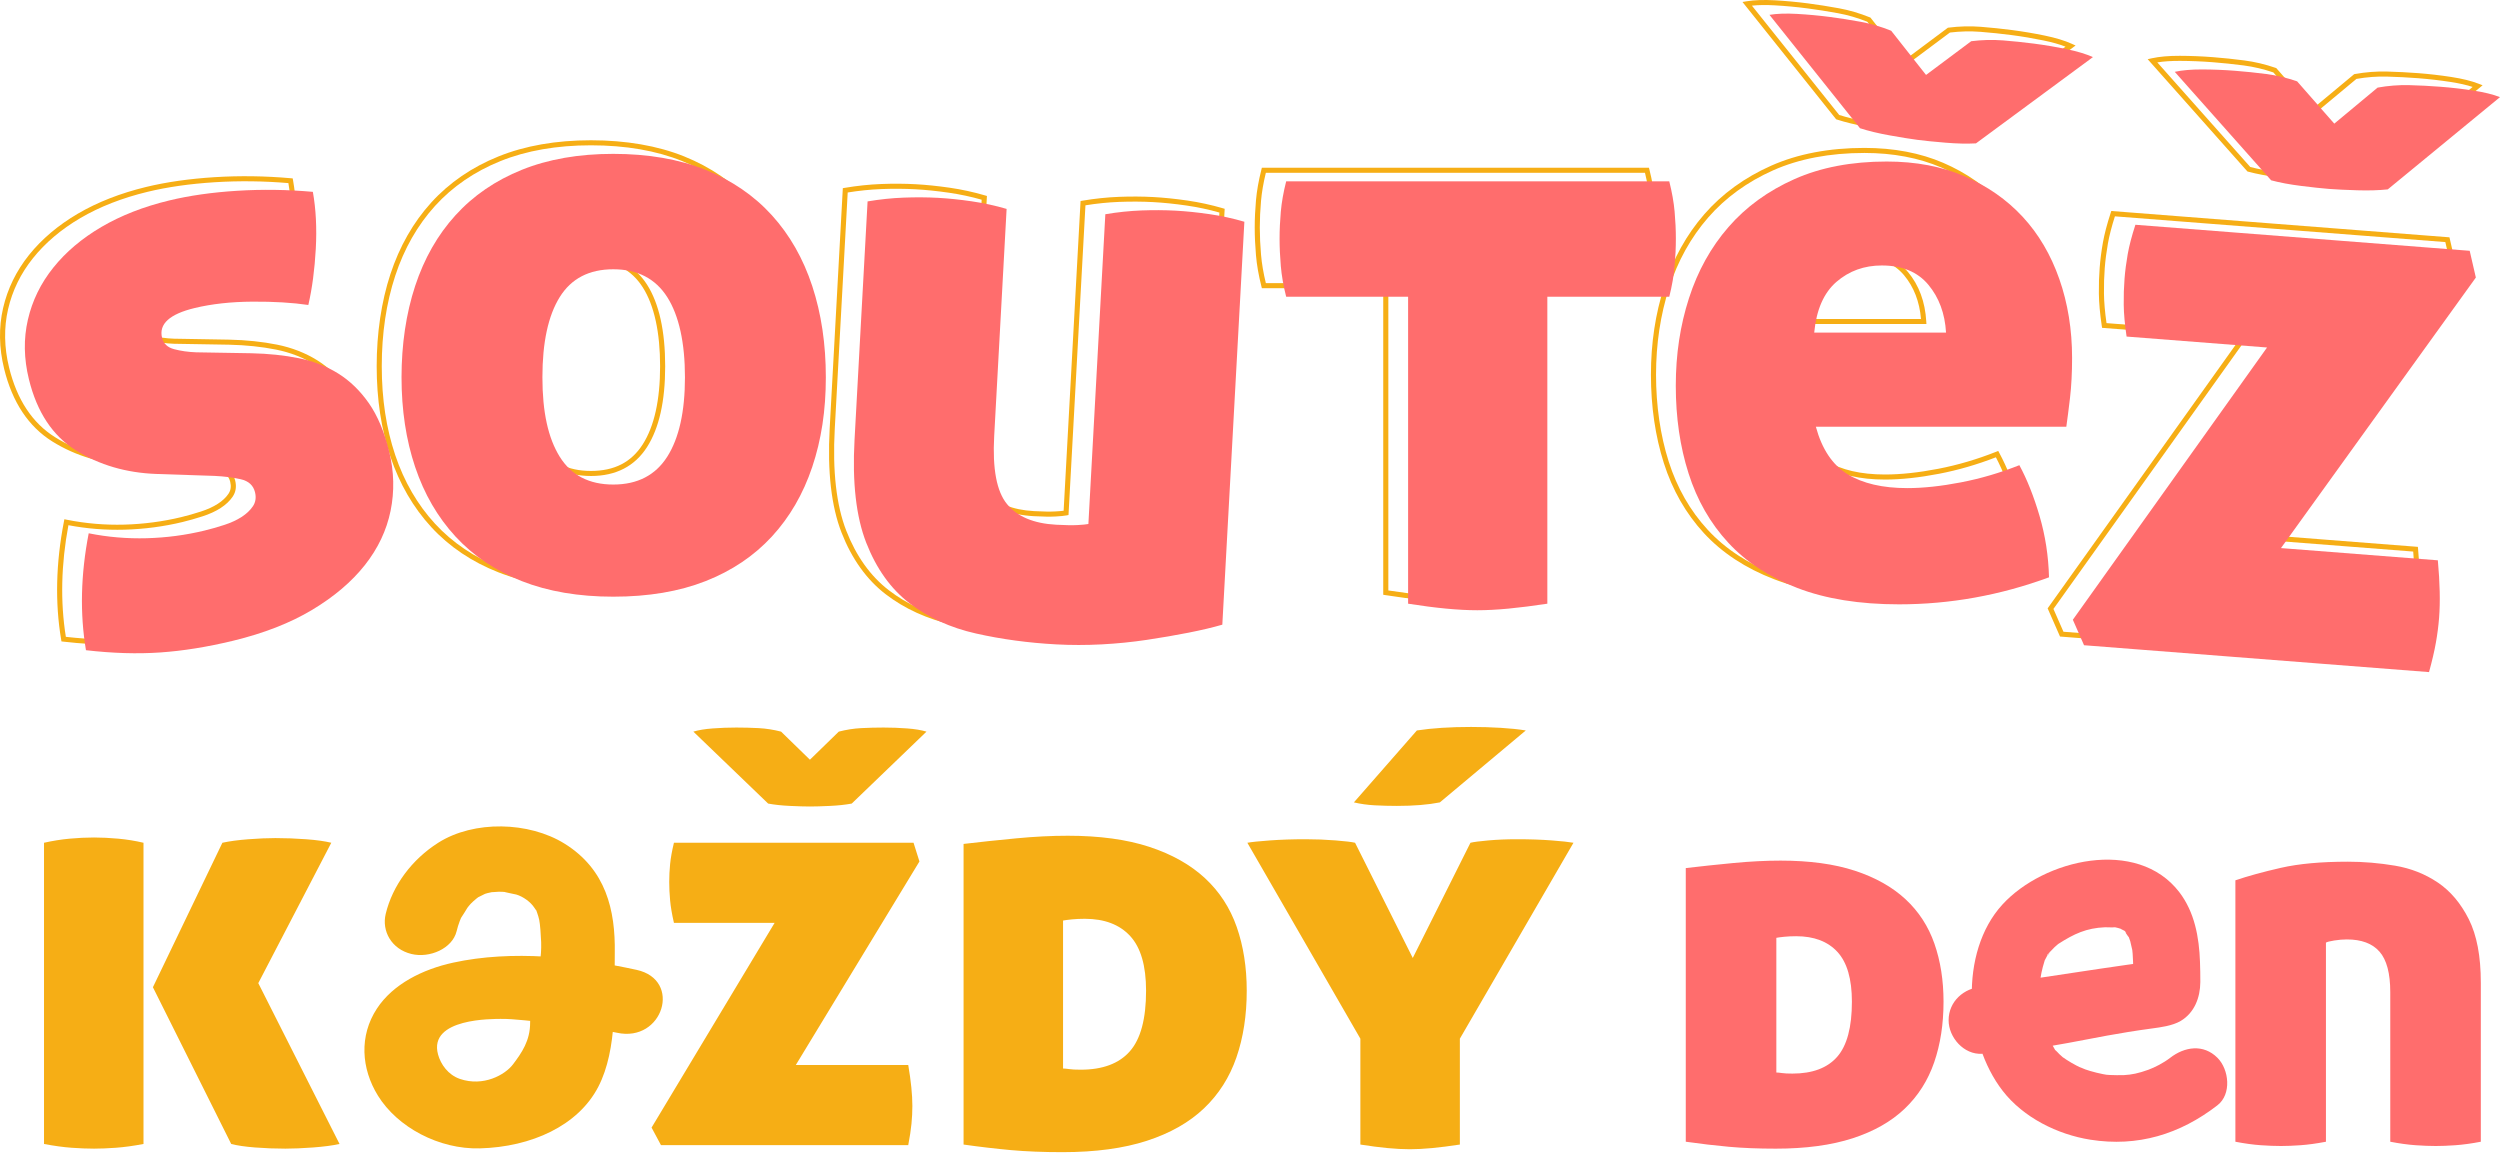 <svg width="301" height="139" viewBox="0 0 301 139" fill="none" xmlns="http://www.w3.org/2000/svg">
<path d="M13.743 77.622C11.802 77.622 9.756 77.499 7.628 77.253L7.4 77.227L7.362 77.001C6.617 72.567 6.729 67.795 7.692 62.818L7.751 62.516L8.053 62.577C10.311 63.031 12.638 63.229 14.969 63.165C17.303 63.1 19.611 62.796 21.828 62.26C22.593 62.075 23.388 61.849 24.191 61.588C24.982 61.333 25.667 61.019 26.23 60.655C26.779 60.301 27.21 59.895 27.51 59.448C27.787 59.034 27.854 58.562 27.718 58.005C27.543 57.292 27.058 56.853 26.236 56.665C25.326 56.458 24.28 56.325 23.129 56.269L16.132 56.035C12.456 55.9 9.149 54.93 6.304 53.156C3.435 51.366 1.481 48.422 0.497 44.402C-0.121 41.878 -0.163 39.417 0.373 37.09C0.908 34.765 1.958 32.616 3.492 30.701C5.02 28.794 6.997 27.12 9.368 25.729C11.734 24.341 14.504 23.257 17.604 22.507C20.049 21.916 22.822 21.52 25.843 21.331C28.864 21.143 31.948 21.186 35.009 21.459L35.241 21.48L35.282 21.709C35.655 23.799 35.775 26.13 35.639 28.641C35.502 31.154 35.197 33.445 34.736 35.451L34.672 35.726L34.392 35.684C32.507 35.406 30.257 35.271 27.704 35.288C25.157 35.304 22.839 35.559 20.817 36.048C17.969 36.736 16.759 37.789 17.122 39.265C17.266 39.856 17.673 40.232 18.362 40.415C19.14 40.621 20.007 40.744 20.939 40.779L27.596 40.893C29.656 40.938 31.595 41.141 33.361 41.496C35.143 41.856 36.772 42.49 38.203 43.382C39.636 44.279 40.906 45.509 41.974 47.039C43.04 48.571 43.877 50.557 44.461 52.939C45.064 55.396 45.121 57.85 44.635 60.231C44.147 62.615 43.085 64.855 41.48 66.888C39.88 68.914 37.719 70.751 35.06 72.347C32.403 73.94 29.161 75.207 25.424 76.11C22.342 76.856 19.383 77.33 16.63 77.522C15.697 77.587 14.732 77.619 13.739 77.619L13.743 77.622ZM7.927 76.675C11.021 77.021 13.935 77.102 16.589 76.919C19.308 76.729 22.232 76.26 25.282 75.522C28.958 74.633 32.142 73.391 34.747 71.829C37.342 70.27 39.447 68.482 41.002 66.514C42.548 64.556 43.57 62.402 44.039 60.112C44.508 57.819 44.452 55.454 43.87 53.085C43.304 50.775 42.498 48.858 41.474 47.387C40.453 45.925 39.245 44.751 37.881 43.898C36.512 43.045 34.952 42.437 33.242 42.093C31.512 41.745 29.608 41.547 27.586 41.502L20.924 41.389C19.94 41.351 19.028 41.222 18.206 41.003C17.293 40.761 16.729 40.225 16.529 39.41C16.076 37.562 17.471 36.232 20.675 35.458C22.744 34.958 25.108 34.697 27.703 34.68C30.163 34.665 32.347 34.787 34.203 35.043C34.623 33.137 34.901 30.975 35.031 28.609C35.159 26.237 35.055 24.031 34.722 22.046C31.769 21.794 28.798 21.758 25.884 21.939C22.897 22.126 20.16 22.515 17.751 23.099C14.71 23.834 11.996 24.896 9.682 26.253C7.374 27.607 5.453 29.231 3.973 31.081C2.496 32.922 1.487 34.99 0.973 37.227C0.459 39.461 0.499 41.827 1.096 44.258C2.041 48.119 3.904 50.939 6.633 52.641C9.385 54.358 12.591 55.296 16.158 55.428L23.159 55.662C24.35 55.72 25.431 55.857 26.377 56.072C27.433 56.314 28.085 56.916 28.317 57.861C28.493 58.582 28.395 59.23 28.023 59.785C27.675 60.303 27.185 60.767 26.567 61.166C25.96 61.559 25.225 61.896 24.384 62.167C23.566 62.432 22.756 62.663 21.976 62.852C19.717 63.398 17.366 63.708 14.989 63.774C12.715 63.836 10.447 63.655 8.238 63.234C7.357 67.947 7.253 72.467 7.93 76.677L7.927 76.675Z" fill="#F6AE15"/>
<path d="M71.152 70.81C66.969 70.81 63.226 70.173 60.028 68.916C56.824 67.658 54.099 65.825 51.93 63.469C49.761 61.117 48.105 58.261 47.004 54.982C45.907 51.713 45.352 48.049 45.352 44.095C45.352 40.141 45.907 36.347 47.003 33.013C48.102 29.669 49.759 26.765 51.927 24.38C54.096 21.992 56.821 20.125 60.025 18.832C63.221 17.542 66.964 16.888 71.151 16.888C75.338 16.888 79.179 17.543 82.375 18.832C85.578 20.124 88.302 21.991 90.473 24.38C92.641 26.767 94.298 29.672 95.397 33.013C96.493 36.348 97.049 40.076 97.049 44.095C97.049 48.114 96.493 51.713 95.396 54.982C94.296 58.259 92.64 61.114 90.471 63.469C88.299 65.826 85.573 67.659 82.372 68.916C79.174 70.173 75.398 70.81 71.15 70.81H71.152ZM71.152 17.495C67.045 17.495 63.379 18.134 60.256 19.395C57.138 20.654 54.489 22.468 52.383 24.787C50.273 27.109 48.658 29.941 47.586 33.203C46.51 36.476 45.964 40.142 45.964 44.096C45.964 48.05 46.51 51.584 47.585 54.791C48.657 57.989 50.271 60.771 52.38 63.059C54.487 65.347 57.135 67.127 60.252 68.352C63.378 69.581 67.045 70.203 71.151 70.203C75.257 70.203 79.022 69.581 82.148 68.352C85.262 67.129 87.912 65.347 90.02 63.059C92.131 60.768 93.744 57.987 94.816 54.791C95.892 51.584 96.436 47.985 96.436 44.096C96.436 40.208 95.89 36.476 94.814 33.203C93.742 29.943 92.128 27.112 90.017 24.787C87.909 22.468 85.26 20.653 82.144 19.395C79.021 18.135 75.322 17.495 71.15 17.495H71.152ZM71.152 57.309C68.142 57.309 65.885 56.133 64.443 53.815C63.03 51.543 62.314 48.273 62.314 44.095C62.314 39.917 63.03 36.551 64.443 34.278C65.885 31.959 68.143 30.784 71.152 30.784C74.162 30.784 76.43 31.959 77.908 34.276C79.355 36.551 80.088 39.855 80.088 44.096C80.088 48.338 79.355 51.545 77.908 53.818C76.431 56.135 74.158 57.31 71.152 57.31V57.309ZM71.152 31.391C68.33 31.391 66.307 32.439 64.965 34.597C63.613 36.773 62.928 39.968 62.928 44.095C62.928 48.222 63.613 51.32 64.965 53.495C66.305 55.653 68.329 56.701 71.152 56.701C73.975 56.701 76.015 55.651 77.391 53.492C78.775 51.318 79.476 48.156 79.476 44.095C79.476 40.034 78.775 36.775 77.391 34.599C76.015 32.44 73.974 31.391 71.152 31.391Z" fill="#F6AE15"/>
<path d="M127.173 76.628C126.259 76.628 125.354 76.604 124.465 76.556C121.098 76.375 117.829 75.931 114.75 75.238C111.644 74.538 108.913 73.295 106.633 71.543C104.344 69.784 102.556 67.287 101.321 64.123C100.092 60.971 99.611 56.769 99.891 51.633L101.476 22.656L101.718 22.615C103.189 22.366 104.666 22.211 106.103 22.155C107.538 22.1 108.935 22.109 110.252 22.181C111.503 22.249 112.876 22.389 114.33 22.599C115.787 22.812 117.222 23.123 118.595 23.527L118.826 23.595L117.316 51.191C117.106 55.033 117.602 57.713 118.788 59.158C119.966 60.597 121.884 61.397 124.491 61.538C125.6 61.598 126.457 61.612 127.037 61.578C127.465 61.555 127.807 61.527 128.061 61.493L130.1 24.201L130.342 24.16C131.814 23.91 133.29 23.756 134.727 23.7C136.163 23.645 137.559 23.654 138.877 23.725C140.129 23.794 141.5 23.933 142.956 24.144C144.414 24.357 145.847 24.669 147.22 25.072L147.451 25.14L144.772 74.108L144.564 74.169C143.418 74.502 142.037 74.829 140.46 75.139C138.874 75.452 137.182 75.743 135.432 76.005C133.65 76.273 131.808 76.457 129.958 76.553C129.023 76.601 128.091 76.626 127.169 76.626L127.173 76.628ZM102.063 23.176L100.504 51.667C100.228 56.717 100.695 60.834 101.894 63.904C103.089 66.963 104.809 69.373 107.01 71.062C109.219 72.761 111.869 73.967 114.887 74.645C117.933 75.331 121.168 75.769 124.5 75.949C126.262 76.044 128.089 76.044 129.931 75.949C131.761 75.853 133.582 75.672 135.345 75.407C137.085 75.145 138.767 74.856 140.345 74.546C141.81 74.257 143.101 73.954 144.187 73.647L146.817 25.59C145.544 25.228 144.217 24.944 142.87 24.747C141.434 24.539 140.08 24.401 138.847 24.334C137.548 24.263 136.17 24.255 134.754 24.308C133.421 24.36 132.054 24.499 130.688 24.72L128.648 62.009L128.415 62.054C128.128 62.109 127.678 62.154 127.074 62.187C126.464 62.222 125.608 62.209 124.46 62.147C121.675 61.996 119.607 61.12 118.315 59.544C117.011 57.956 116.485 55.214 116.707 51.16L118.19 24.044C116.916 23.682 115.59 23.398 114.243 23.202C112.807 22.994 111.454 22.856 110.22 22.789C108.921 22.718 107.544 22.71 106.128 22.763C104.794 22.816 103.428 22.954 102.062 23.176H102.063Z" fill="#F6AE15"/>
<path d="M175.182 72.443C174.059 72.443 172.781 72.376 171.383 72.245C169.99 72.112 168.448 71.911 166.801 71.651L166.542 71.61V34.698H151.929L151.87 34.468C151.537 33.151 151.318 31.892 151.218 30.724C151.119 29.57 151.068 28.45 151.068 27.396C151.068 26.343 151.119 25.242 151.219 24.117C151.319 22.985 151.538 21.743 151.871 20.423L151.929 20.193H198.533L198.591 20.424C198.924 21.753 199.144 22.996 199.243 24.117C199.342 25.234 199.394 26.337 199.394 27.396C199.394 28.456 199.343 29.577 199.244 30.724C199.145 31.881 198.925 33.141 198.592 34.467L198.534 34.697H183.921V71.61L183.662 71.648C181.943 71.91 180.368 72.109 178.982 72.242C177.584 72.373 176.306 72.44 175.183 72.44L175.182 72.443ZM167.156 71.09C168.693 71.33 170.134 71.513 171.442 71.639C172.82 71.769 174.079 71.835 175.182 71.835C176.285 71.835 177.545 71.769 178.922 71.639C180.227 71.515 181.701 71.33 183.308 71.089V34.09H198.054C198.348 32.88 198.543 31.731 198.633 30.672C198.731 29.543 198.782 28.441 198.782 27.396C198.782 26.352 198.731 25.269 198.633 24.171C198.543 23.145 198.348 22.013 198.054 20.802H152.409C152.115 22.005 151.92 23.136 151.829 24.171C151.731 25.278 151.681 26.363 151.681 27.396C151.681 28.43 151.731 29.535 151.829 30.672C151.92 31.739 152.115 32.887 152.409 34.09H167.156V71.09Z" fill="#F6AE15"/>
<path d="M225.963 71.731C221.185 71.731 217.026 71.061 213.601 69.74C210.166 68.415 207.324 66.55 205.153 64.192C202.984 61.84 201.359 59 200.325 55.751C199.295 52.521 198.773 48.942 198.773 45.114C198.773 41.287 199.312 37.776 200.375 34.477C201.44 31.168 203.062 28.248 205.196 25.797C207.331 23.345 210.037 21.379 213.238 19.954C216.439 18.531 220.219 17.808 224.474 17.808C228.003 17.808 231.199 18.414 233.969 19.607C236.74 20.802 239.127 22.468 241.065 24.559C243.001 26.647 244.507 29.203 245.544 32.155C246.575 35.099 247.099 38.332 247.099 41.765C247.099 43.535 247.014 45.153 246.849 46.579C246.685 47.985 246.534 49.165 246.401 50.086L246.363 50.347H216.347C217.066 52.752 218.268 54.485 219.923 55.501C221.682 56.582 224.048 57.13 226.954 57.13C228.846 57.13 230.994 56.901 233.344 56.447C235.691 55.995 238.041 55.304 240.332 54.394L240.586 54.293L240.715 54.532C241.647 56.254 242.472 58.329 243.17 60.702C243.868 63.083 244.256 65.596 244.322 68.17L244.328 68.388L244.123 68.463C238.23 70.633 232.121 71.734 225.963 71.734V71.731ZM224.474 18.416C220.306 18.416 216.61 19.12 213.489 20.508C210.37 21.897 207.736 23.811 205.66 26.195C203.58 28.584 201.998 31.432 200.959 34.663C199.916 37.902 199.387 41.418 199.387 45.114C199.387 48.811 199.9 52.397 200.91 55.568C201.916 58.731 203.497 61.495 205.606 63.781C207.712 66.069 210.476 67.883 213.824 69.173C217.178 70.467 221.263 71.123 225.964 71.123C231.976 71.123 237.943 70.061 243.705 67.966C243.624 65.519 243.247 63.133 242.584 60.87C241.931 58.647 241.165 56.694 240.305 55.058C238.06 55.932 235.759 56.6 233.463 57.043C231.076 57.504 228.887 57.739 226.957 57.739C223.935 57.739 221.461 57.16 219.604 56.018C217.724 54.864 216.395 52.881 215.649 50.122L215.546 49.739H245.834C245.957 48.864 246.094 47.779 246.243 46.51C246.406 45.107 246.489 43.511 246.489 41.765C246.489 38.4 245.977 35.234 244.969 32.354C243.96 29.481 242.495 26.997 240.617 24.971C238.737 22.943 236.419 21.326 233.728 20.165C231.035 19.005 227.923 18.416 224.476 18.416H224.474ZM231.941 39.013H215.409L215.441 38.68C215.712 35.855 216.648 33.731 218.224 32.37C219.795 31.012 221.698 30.324 223.88 30.324C226.409 30.324 228.374 31.14 229.72 32.749C231.045 34.336 231.785 36.334 231.922 38.691L231.941 39.012V39.013ZM216.085 38.405H231.288C231.113 36.321 230.428 34.551 229.249 33.139C228.025 31.674 226.218 30.932 223.88 30.932C221.85 30.932 220.082 31.571 218.625 32.828C217.233 34.031 216.379 35.907 216.086 38.405H216.085ZM234.08 16.261C233.285 16.261 232.423 16.222 231.506 16.145C230.131 16.032 228.998 15.918 228.134 15.805C227.27 15.692 226.145 15.512 224.788 15.267C223.42 15.024 222.199 14.728 221.161 14.392L221.074 14.364L221.016 14.292L209.795 0.238L210.305 0.153C211.213 0.001 212.352 -0.038 213.689 0.036C215.017 0.111 216.356 0.235 217.666 0.406C218.886 0.566 220.145 0.764 221.406 0.995C222.658 1.226 223.909 1.593 225.125 2.087L225.2 2.118L229.263 7.266L234.528 3.336L234.609 3.327C235.911 3.162 237.215 3.128 238.486 3.227C239.763 3.328 241.03 3.459 242.252 3.619C243.561 3.79 244.885 4.014 246.189 4.283C247.499 4.554 248.588 4.885 249.427 5.265L249.899 5.48L235.327 16.227L235.235 16.232C234.867 16.251 234.48 16.262 234.076 16.262L234.08 16.261ZM221.439 13.842C222.432 14.159 223.595 14.438 224.897 14.669C226.244 14.911 227.361 15.09 228.214 15.202C229.067 15.313 230.191 15.427 231.556 15.54C232.874 15.65 234.07 15.68 235.113 15.629L248.689 5.615C247.968 5.336 247.089 5.089 246.067 4.877C244.779 4.611 243.469 4.39 242.175 4.221C240.964 4.063 239.706 3.931 238.441 3.831C237.238 3.738 236.003 3.767 234.769 3.918L229.154 8.108L224.822 2.618C223.668 2.155 222.482 1.81 221.297 1.591C220.047 1.362 218.798 1.165 217.588 1.007C216.293 0.838 214.971 0.715 213.657 0.642C212.613 0.584 211.698 0.597 210.931 0.681L221.439 13.842Z" fill="#F6AE15"/>
<path d="M289.998 79.908L289.745 79.889L248.026 76.64L246.535 73.245L269.704 40.765L253.088 39.471L253.052 39.231C252.835 37.766 252.718 36.464 252.704 35.358C252.691 34.263 252.724 33.209 252.801 32.224C252.878 31.24 253.009 30.225 253.189 29.21C253.37 28.187 253.685 26.984 254.126 25.632L254.2 25.404L294.914 28.573L295.736 32.146L295.656 32.258L272.507 64.393L291.113 65.841L291.136 66.097C291.386 68.829 291.436 71.177 291.286 73.079C291.208 74.064 291.077 75.078 290.897 76.093C290.719 77.102 290.446 78.27 290.065 79.664L289.999 79.907L289.998 79.908ZM248.441 76.062L289.541 79.262C289.882 77.994 290.13 76.921 290.295 75.988C290.471 74.993 290.6 73.998 290.676 73.032C290.818 71.225 290.776 68.997 290.55 66.408L271.379 64.916L295.078 32.016L294.419 29.146L254.635 26.048C254.242 27.279 253.959 28.378 253.793 29.316C253.616 30.313 253.488 31.307 253.412 32.271C253.336 33.237 253.304 34.273 253.318 35.35C253.33 36.368 253.433 37.562 253.624 38.903L270.828 40.242L247.234 73.316L248.44 76.062H248.441ZM282.201 21.898C281.845 21.898 281.479 21.892 281.102 21.88C279.725 21.839 278.586 21.784 277.717 21.716C276.849 21.648 275.715 21.526 274.347 21.355C272.968 21.183 271.734 20.952 270.678 20.669L270.589 20.644L258.579 7.127L259.084 7.015C259.983 6.816 261.115 6.716 262.458 6.721C263.789 6.726 265.131 6.779 266.448 6.883C267.676 6.979 268.943 7.11 270.214 7.276C271.478 7.441 272.747 7.743 273.986 8.172L274.063 8.199L278.392 13.129L283.443 8.93L283.522 8.915C284.814 8.683 286.115 8.581 287.389 8.614C288.67 8.648 289.942 8.713 291.169 8.808C292.487 8.91 293.821 9.065 295.136 9.267C296.458 9.47 297.564 9.744 298.422 10.079L298.904 10.268L284.922 21.761L284.83 21.771C284.036 21.856 283.154 21.898 282.196 21.898H282.201ZM270.928 20.105C271.937 20.371 273.112 20.587 274.426 20.751C275.784 20.923 276.907 21.043 277.766 21.11C278.625 21.177 279.754 21.232 281.121 21.273C282.444 21.314 283.64 21.282 284.679 21.176L297.707 10.467C296.972 10.228 296.081 10.026 295.048 9.868C293.748 9.668 292.428 9.516 291.126 9.415C289.909 9.32 288.647 9.256 287.378 9.222C286.172 9.191 284.94 9.285 283.716 9.5L278.33 13.978L273.713 8.721C272.537 8.319 271.334 8.036 270.138 7.879C268.879 7.716 267.622 7.585 266.404 7.49C265.103 7.389 263.776 7.335 262.46 7.33C261.419 7.326 260.502 7.388 259.739 7.511L270.929 20.104L270.928 20.105Z" fill="#F6AE15"/>
<path d="M18.831 57.065C15.19 56.931 11.965 55.986 9.153 54.232C6.34 52.478 4.45 49.622 3.481 45.664C2.871 43.175 2.829 40.786 3.357 38.493C3.884 36.203 4.903 34.113 6.417 32.225C7.927 30.339 9.858 28.705 12.21 27.326C14.561 25.947 17.277 24.884 20.363 24.138C22.804 23.548 25.533 23.159 28.549 22.97C31.566 22.783 34.604 22.825 37.668 23.098C38.039 25.173 38.157 27.46 38.021 29.96C37.883 32.462 37.586 34.715 37.124 36.719C35.217 36.437 32.973 36.303 30.39 36.319C27.806 36.335 25.488 36.592 23.432 37.088C20.412 37.818 19.105 39.013 19.512 40.672C19.684 41.376 20.17 41.832 20.971 42.044C21.77 42.256 22.653 42.383 23.616 42.419L30.279 42.532C32.333 42.577 34.235 42.777 35.989 43.13C37.744 43.483 39.323 44.099 40.73 44.976C42.134 45.854 43.363 47.045 44.413 48.548C45.461 50.054 46.276 51.987 46.854 54.348C47.449 56.774 47.505 59.16 47.025 61.507C46.545 63.854 45.513 66.031 43.929 68.037C42.344 70.043 40.23 71.839 37.592 73.423C34.951 75.008 31.767 76.251 28.041 77.152C24.957 77.898 22.041 78.365 19.299 78.556C16.554 78.746 13.572 78.657 10.35 78.285C9.608 73.867 9.717 69.174 10.68 64.208C12.97 64.669 15.298 64.866 17.666 64.802C20.032 64.737 22.339 64.433 24.589 63.888C25.36 63.702 26.155 63.476 26.975 63.21C27.794 62.946 28.498 62.623 29.086 62.243C29.672 61.864 30.129 61.433 30.453 60.949C30.776 60.464 30.861 59.904 30.704 59.265C30.501 58.437 29.93 57.915 28.994 57.701C28.057 57.488 27.003 57.355 25.833 57.298L18.832 57.064L18.831 57.065Z" fill="#FF6D6D"/>
<path d="M73.838 71.84C69.672 71.84 66.002 71.215 62.827 69.968C59.653 68.721 56.99 66.929 54.841 64.597C52.691 62.265 51.072 59.472 49.981 56.22C48.89 52.967 48.344 49.371 48.344 45.428C48.344 41.486 48.89 37.758 49.981 34.44C51.072 31.123 52.691 28.281 54.841 25.916C56.989 23.551 59.653 21.727 62.827 20.447C66.002 19.166 69.671 18.525 73.838 18.525C78.006 18.525 81.773 19.166 84.948 20.447C88.122 21.727 90.784 23.551 92.934 25.916C95.081 28.282 96.703 31.125 97.794 34.44C98.885 37.758 99.431 41.422 99.431 45.428C99.431 49.435 98.885 52.967 97.794 56.22C96.703 59.472 95.082 62.265 92.934 64.597C90.784 66.929 88.122 68.72 84.948 69.968C81.773 71.215 78.07 71.84 73.838 71.84ZM73.838 58.339C76.747 58.339 78.912 57.222 80.336 54.988C81.756 52.754 82.469 49.568 82.469 45.428C82.469 41.289 81.757 38.005 80.336 35.771C78.912 33.538 76.747 32.42 73.838 32.42C70.93 32.42 68.778 33.538 67.39 35.771C66.002 38.005 65.306 41.225 65.306 45.428C65.306 49.632 66.002 52.756 67.39 54.988C68.778 57.222 70.927 58.339 73.838 58.339Z" fill="#FF6D6D"/>
<path d="M104.457 24.25C105.926 24 107.376 23.849 108.803 23.794C110.23 23.74 111.603 23.747 112.924 23.819C114.178 23.887 115.528 24.026 116.974 24.235C118.419 24.445 119.827 24.752 121.196 25.153L119.7 52.51C119.484 56.446 119.997 59.173 121.24 60.686C122.481 62.201 124.455 63.031 127.163 63.177C128.286 63.238 129.145 63.251 129.744 63.217C130.341 63.184 130.773 63.142 131.042 63.089L133.082 25.794C134.552 25.545 136.001 25.394 137.429 25.338C138.855 25.285 140.229 25.292 141.551 25.364C142.805 25.432 144.155 25.571 145.601 25.78C147.044 25.99 148.453 26.297 149.822 26.698L147.168 75.211C146.023 75.544 144.664 75.865 143.091 76.176C141.518 76.486 139.845 76.774 138.078 77.039C136.307 77.304 134.493 77.487 132.634 77.584C130.773 77.681 128.953 77.681 127.17 77.584C123.802 77.402 120.581 76.965 117.506 76.273C114.43 75.581 111.765 74.368 109.509 72.634C107.252 70.9 105.515 68.47 104.294 65.344C103.075 62.219 102.605 58.097 102.885 52.98L104.457 24.246V24.25Z" fill="#FF6D6D"/>
<path d="M169.536 35.73H154.855C154.523 34.416 154.309 33.185 154.21 32.034C154.111 30.886 154.061 29.784 154.061 28.733C154.061 27.683 154.111 26.599 154.21 25.481C154.309 24.364 154.523 23.15 154.855 21.834H200.98C201.31 23.149 201.525 24.364 201.624 25.481C201.724 26.599 201.774 27.682 201.774 28.733C201.774 29.785 201.725 30.886 201.624 32.034C201.525 33.185 201.31 34.417 200.98 35.73H186.3V72.685C184.579 72.946 183.026 73.143 181.638 73.276C180.249 73.407 178.992 73.473 177.868 73.473C176.743 73.473 175.487 73.407 174.099 73.276C172.71 73.143 171.188 72.946 169.536 72.685V35.73Z" fill="#FF6D6D"/>
<path d="M218.629 51.377C219.357 54.072 220.629 55.978 222.449 57.093C224.267 58.211 226.666 58.768 229.641 58.768C231.558 58.768 233.706 58.538 236.088 58.078C238.469 57.62 240.815 56.929 243.131 56.008C244.057 57.717 244.866 59.753 245.561 62.118C246.254 64.483 246.635 66.946 246.701 69.509C240.815 71.678 234.799 72.762 228.648 72.762C223.885 72.762 219.802 72.105 216.397 70.791C212.99 69.478 210.213 67.654 208.065 65.321C205.915 62.991 204.327 60.214 203.302 56.994C202.276 53.776 201.765 50.261 201.765 46.45C201.765 42.639 202.294 39.191 203.351 35.906C204.408 32.622 205.996 29.764 208.113 27.332C210.228 24.902 212.874 22.98 216.048 21.567C219.223 20.155 222.925 19.448 227.159 19.448C230.663 19.448 233.788 20.039 236.533 21.221C239.277 22.404 241.608 24.03 243.527 26.1C245.444 28.169 246.915 30.667 247.941 33.59C248.966 36.514 249.479 39.685 249.479 43.1C249.479 44.874 249.396 46.467 249.232 47.881C249.066 49.294 248.917 50.46 248.785 51.379H218.629V51.377ZM213.043 1.787C213.928 1.639 215.035 1.6 216.359 1.674C217.684 1.748 219.001 1.87 220.313 2.041C221.558 2.204 222.799 2.4 224.037 2.627C225.272 2.856 226.493 3.214 227.696 3.701L231.895 9.022L237.334 4.962C238.622 4.799 239.894 4.767 241.149 4.863C242.403 4.962 243.653 5.09 244.899 5.253C246.209 5.425 247.514 5.645 248.814 5.914C250.112 6.183 251.17 6.505 251.988 6.876L237.907 17.262C236.832 17.321 235.602 17.294 234.217 17.177C232.831 17.063 231.711 16.95 230.86 16.838C230.008 16.726 228.896 16.548 227.529 16.302C226.16 16.059 224.964 15.768 223.942 15.437L213.042 1.786L213.043 1.787ZM234.303 40.044C234.169 37.745 233.46 35.823 232.17 34.279C230.881 32.735 229.011 31.963 226.565 31.963C224.448 31.963 222.63 32.621 221.11 33.934C219.588 35.249 218.695 37.285 218.431 40.044H234.303Z" fill="#FF6D6D"/>
<path d="M249.572 74.615L272.952 41.838L256.042 40.522C255.824 39.056 255.71 37.778 255.697 36.689C255.683 35.601 255.715 34.566 255.792 33.583C255.869 32.6 255.998 31.606 256.177 30.598C256.355 29.591 256.663 28.412 257.102 27.062L297.351 30.195L298.092 33.416L274.628 65.99L293.516 67.461C293.765 70.183 293.816 72.493 293.666 74.391C293.589 75.374 293.46 76.369 293.281 77.376C293.103 78.385 292.826 79.564 292.455 80.921L250.919 77.686L249.57 74.615H249.572ZM261.839 8.648C262.716 8.454 263.817 8.358 265.145 8.361C266.47 8.366 267.793 8.42 269.111 8.522C270.364 8.619 271.614 8.75 272.861 8.912C274.108 9.075 275.345 9.37 276.573 9.794L281.047 14.887L286.265 10.548C287.543 10.318 288.811 10.22 290.07 10.251C291.326 10.284 292.582 10.347 293.835 10.446C295.153 10.548 296.468 10.7 297.779 10.901C299.089 11.102 300.163 11.368 301 11.695L287.488 22.801C286.417 22.916 285.187 22.952 283.798 22.91C282.408 22.868 281.284 22.812 280.427 22.747C279.57 22.68 278.453 22.561 277.073 22.387C275.694 22.215 274.483 21.988 273.445 21.709L261.839 8.647V8.648Z" fill="#FF6D6D"/>
<path d="M54.978 112.114C55.076 111.71 55.196 111.313 55.344 110.92C55.401 110.771 55.471 110.625 55.524 110.476C55.804 109.673 55.009 111.23 55.529 110.485C55.795 110.105 56.024 109.688 56.275 109.298C56.391 109.117 57.054 108.41 56.332 109.168C56.545 108.944 56.757 108.723 56.987 108.513C57.222 108.3 57.471 108.101 57.727 107.909C57.575 108.024 56.99 108.3 57.657 107.987C57.965 107.842 58.259 107.676 58.571 107.533C57.739 107.911 58.428 107.58 58.699 107.529C59.008 107.47 59.308 107.384 59.622 107.336C58.597 107.493 59.918 107.363 60.068 107.364C60.358 107.367 60.659 107.377 60.945 107.408C60.284 107.336 61.986 107.649 62.168 107.704C62.98 107.946 63.876 108.586 64.332 109.284C64.96 110.246 64.284 108.845 64.676 109.91C64.776 110.184 64.857 110.468 64.921 110.752C65.025 111.215 65.13 112.624 65.156 113.446C65.271 116.994 63.818 119.554 63.827 123.13C63.833 125.308 62.803 126.768 61.777 128.133C60.803 129.428 58.189 130.862 55.382 129.905C53.945 129.415 53.063 128.133 52.744 126.971C51.523 122.539 59.459 122.694 60.239 122.675C61.838 122.638 64.564 123.022 66.158 123.136C66.947 123.192 67.733 123.271 68.519 123.352C69.804 123.483 67.612 123.213 68.869 123.397C69.239 123.45 69.61 123.498 69.979 123.554C71.427 123.77 72.863 124.034 74.288 124.344C79.819 125.551 82.179 117.978 76.641 116.77C69.603 115.235 61.688 114.347 54.558 115.903C50.902 116.701 47.324 118.473 45.382 121.432C43.232 124.708 43.483 128.652 45.505 131.919C47.856 135.72 52.843 138.394 57.767 138.264C64 138.1 69.61 135.52 72.028 130.864C74.411 126.273 73.942 119.79 74.019 114.723C74.098 109.591 72.969 104.679 67.97 101.573C63.689 98.913 57.054 98.742 52.765 101.466C49.578 103.49 47.263 106.614 46.44 110.028C45.94 112.101 47.133 114.274 49.531 114.859C51.736 115.397 54.474 114.2 54.976 112.117L54.978 112.114Z" fill="#F6AE15"/>
<path d="M5.299 101.468C6.337 101.234 7.365 101.069 8.382 100.975C9.398 100.882 10.377 100.834 11.324 100.834C12.221 100.834 13.191 100.882 14.23 100.975C15.268 101.07 16.286 101.234 17.277 101.468V137.734C16.048 137.968 14.939 138.12 13.946 138.191C12.954 138.261 12.079 138.297 11.324 138.297C10.519 138.297 9.623 138.261 8.63 138.191C7.637 138.12 6.527 137.968 5.299 137.734V101.468ZM18.411 118.861L26.775 101.468C27.626 101.28 28.665 101.141 29.894 101.046C31.122 100.952 32.209 100.905 33.154 100.905C34.382 100.905 35.622 100.952 36.876 101.046C38.127 101.141 39.131 101.282 39.888 101.468L31.098 118.369L40.88 137.734C40.03 137.921 38.967 138.061 37.69 138.156C36.414 138.249 35.304 138.297 34.359 138.297C33.13 138.297 31.914 138.249 30.708 138.156C29.503 138.061 28.547 137.92 27.837 137.734L18.41 118.861H18.411Z" fill="#F6AE15"/>
<path d="M78.448 135.762L93.262 111.115H81.142C80.904 110.083 80.752 109.178 80.681 108.403C80.61 107.629 80.575 106.889 80.575 106.185C80.575 105.481 80.61 104.765 80.681 104.037C80.752 103.309 80.904 102.452 81.142 101.467H109.99L110.7 103.721L95.815 128.227H109.353C109.682 130.152 109.849 131.796 109.849 133.157C109.849 133.861 109.813 134.577 109.742 135.305C109.671 136.033 109.54 136.89 109.352 137.875H79.582L78.448 135.762ZM83.48 88.088C84.094 87.901 84.873 87.772 85.82 87.702C86.764 87.631 87.709 87.596 88.655 87.596C89.553 87.596 90.45 87.62 91.349 87.666C92.246 87.714 93.143 87.855 94.042 88.088L97.515 91.469L100.989 88.088C101.886 87.854 102.784 87.713 103.682 87.666C104.58 87.62 105.477 87.596 106.376 87.596C107.32 87.596 108.265 87.631 109.211 87.702C110.156 87.772 110.936 87.902 111.549 88.088L102.548 96.75C101.792 96.891 100.918 96.986 99.926 97.032C98.934 97.079 98.13 97.103 97.517 97.103C96.903 97.103 96.099 97.079 95.106 97.032C94.114 96.986 93.239 96.891 92.484 96.75L83.481 88.088H83.48Z" fill="#F6AE15"/>
<path d="M116.014 101.609C117.997 101.375 120.1 101.151 122.321 100.94C124.542 100.728 126.62 100.623 128.559 100.623C132.386 100.623 135.659 101.07 138.377 101.961C141.093 102.853 143.326 104.109 145.075 105.728C146.823 107.348 148.099 109.309 148.902 111.608C149.705 113.909 150.107 116.467 150.107 119.284C150.107 122.241 149.693 124.918 148.866 127.312C148.039 129.707 146.74 131.748 144.968 133.438C143.197 135.128 140.904 136.432 138.093 137.347C135.28 138.262 131.89 138.72 127.921 138.72C125.606 138.72 123.538 138.637 121.719 138.473C119.9 138.307 117.997 138.086 116.014 137.804V101.609ZM127.992 128.65C128.181 128.65 128.429 128.674 128.738 128.72C129.044 128.768 129.505 128.791 130.119 128.791C132.766 128.791 134.737 128.051 136.038 126.572C137.337 125.093 137.987 122.664 137.987 119.284C137.987 116.28 137.349 114.086 136.074 112.7C134.798 111.316 132.977 110.623 130.616 110.623C130.049 110.623 129.529 110.647 129.056 110.693C128.583 110.741 128.23 110.788 127.992 110.834V128.651V128.65Z" fill="#F6AE15"/>
<path d="M163.789 125.058L150.181 101.468C150.699 101.374 151.609 101.28 152.908 101.186C154.209 101.092 155.637 101.044 157.196 101.044C158.424 101.044 159.63 101.092 160.811 101.186C161.991 101.28 162.771 101.374 163.15 101.468L170.096 115.34L177.043 101.468C177.421 101.374 178.141 101.28 179.205 101.186C180.269 101.092 181.414 101.044 182.643 101.044C184.203 101.044 185.596 101.092 186.825 101.186C188.053 101.28 188.927 101.374 189.447 101.468L175.767 125.058V137.804C174.538 137.991 173.428 138.132 172.436 138.227C171.443 138.321 170.544 138.368 169.742 138.368C168.941 138.368 168.042 138.321 167.049 138.227C166.056 138.132 164.969 137.991 163.789 137.804V125.058ZM170.593 87.947C172.436 87.665 174.609 87.525 177.114 87.525C178.342 87.525 179.536 87.56 180.694 87.631C181.851 87.701 182.856 87.807 183.705 87.947L173.357 96.609C171.939 96.891 170.213 97.031 168.181 97.031C167.283 97.031 166.398 97.007 165.524 96.96C164.648 96.914 163.811 96.796 163.008 96.607L170.592 87.946L170.593 87.947Z" fill="#F6AE15"/>
<path d="M202.968 104.516C204.774 104.303 206.687 104.1 208.71 103.906C210.731 103.714 212.623 103.618 214.387 103.618C217.871 103.618 220.85 104.024 223.323 104.835C225.796 105.648 227.829 106.79 229.42 108.264C231.012 109.738 232.172 111.524 232.904 113.617C233.635 115.712 234.001 118.04 234.001 120.605C234.001 123.297 233.624 125.733 232.873 127.913C232.12 130.092 230.937 131.951 229.323 133.489C227.711 135.028 225.624 136.214 223.065 137.047C220.505 137.88 217.418 138.298 213.805 138.298C211.698 138.298 209.816 138.222 208.16 138.073C206.504 137.923 204.773 137.72 202.967 137.463V104.514L202.968 104.516ZM213.872 129.131C214.043 129.131 214.269 129.153 214.55 129.196C214.829 129.24 215.249 129.26 215.807 129.26C218.217 129.26 220.011 128.588 221.195 127.241C222.378 125.895 222.969 123.684 222.969 120.606C222.969 117.872 222.389 115.874 221.228 114.612C220.067 113.352 218.41 112.721 216.26 112.721C215.744 112.721 215.27 112.743 214.84 112.785C214.409 112.829 214.087 112.872 213.872 112.913V129.131Z" fill="#FF6D6D"/>
<path d="M269.141 105.991C270.645 105.478 272.473 104.976 274.624 104.485C276.774 103.994 279.464 103.748 282.69 103.748C284.583 103.748 286.474 103.908 288.368 104.228C290.26 104.549 291.97 105.222 293.498 106.247C295.025 107.273 296.272 108.747 297.241 110.67C298.208 112.593 298.691 115.136 298.691 118.299V137.465C297.572 137.678 296.562 137.818 295.659 137.883C294.755 137.947 293.959 137.979 293.271 137.979C292.539 137.979 291.723 137.946 290.82 137.883C289.917 137.818 288.906 137.68 287.788 137.465V119.453C287.788 117.188 287.357 115.564 286.496 114.582C285.636 113.599 284.324 113.107 282.56 113.107C282.086 113.107 281.582 113.15 281.044 113.235C280.507 113.322 280.174 113.407 280.044 113.492V137.465C278.925 137.678 277.915 137.818 277.012 137.883C276.108 137.947 275.312 137.979 274.624 137.979C273.892 137.979 273.076 137.946 272.173 137.883C271.27 137.818 270.258 137.68 269.141 137.465V105.992V105.991Z" fill="#FF6D6D"/>
<path d="M238.641 126.874C247.517 126.306 250.675 124.965 259.195 123.814C260.038 123.699 261.549 123.518 262.557 122.921C264.218 121.936 264.907 120.094 264.919 118.243C264.926 117.433 264.906 116.613 264.878 115.803C264.775 112.839 264.231 109.824 262.392 107.421C257.31 100.784 246.069 103.457 241.082 108.917C235.829 114.671 236.522 125.406 241.128 131.343C243.618 134.553 247.718 136.594 251.68 137.22C257.366 138.12 262.466 136.572 266.985 133.071C268.707 131.737 268.385 128.766 266.985 127.363C265.284 125.66 263.014 126.025 261.287 127.363C260.487 127.982 259.422 128.523 258.666 128.797C257.465 129.231 256.653 129.394 255.737 129.442C255.158 129.472 254.588 129.442 254.01 129.428C253.924 129.426 253.209 129.36 253.822 129.435C253.618 129.41 253.411 129.37 253.209 129.328C252.676 129.219 252.151 129.096 251.63 128.938C251.439 128.881 251.25 128.82 251.062 128.754C251.01 128.736 249.897 128.256 250.588 128.583C249.769 128.196 248.996 127.746 248.258 127.222C247.768 126.874 248.709 127.641 248.297 127.236C248.185 127.126 248.058 127.027 247.945 126.918C247.805 126.784 247.668 126.61 247.519 126.483C246.882 125.949 247.901 127.2 247.397 126.345C246.489 124.803 245.88 123.209 245.654 121.359C245.408 119.344 245.545 117.664 246.164 115.7C246.359 115.082 245.907 116.172 246.194 115.613C246.277 115.449 246.358 115.284 246.45 115.124C246.551 114.948 246.753 114.714 246.834 114.519C246.529 115.26 246.34 115.078 246.615 114.814C246.877 114.564 247.117 114.285 247.378 114.031C247.527 113.886 247.692 113.753 247.85 113.618C247.554 113.873 247.526 113.836 247.855 113.626C249.7 112.447 251.191 111.733 253.447 111.643C253.633 111.636 255.178 111.708 254.368 111.596C254.818 111.658 255.249 111.79 255.677 111.93C254.977 111.702 255.551 111.935 255.912 112.132C256.379 112.386 255.421 111.622 255.751 112.02C255.891 112.189 256.063 112.35 256.216 112.512C255.573 111.835 256.127 112.627 256.373 112.926C256.685 113.305 256.196 112.21 256.278 112.696C256.313 112.901 256.428 113.132 256.484 113.33C256.581 113.671 256.625 114.027 256.722 114.365C256.911 115.023 256.707 114.184 256.695 114.07C256.72 114.324 256.75 114.577 256.771 114.832C256.822 115.487 256.834 116.142 256.84 116.798C256.843 117.081 256.839 117.365 256.845 117.648C256.849 117.792 256.801 118.338 256.867 118.127C257.213 117.534 257.558 116.94 257.903 116.347C258.243 115.965 258.645 115.768 259.111 115.754C258.605 115.821 258.099 115.889 257.592 115.957C257.132 116.019 256.671 116.083 256.212 116.146C255.077 116.304 253.945 116.471 252.811 116.64C250.475 116.988 248.142 117.348 245.807 117.694C241.408 118.346 243.127 118.514 238.642 118.802C236.471 118.941 234.613 120.558 234.613 122.838C234.613 124.916 236.46 127.014 238.642 126.874H238.641Z" fill="#FF6D6D"/>
</svg>
